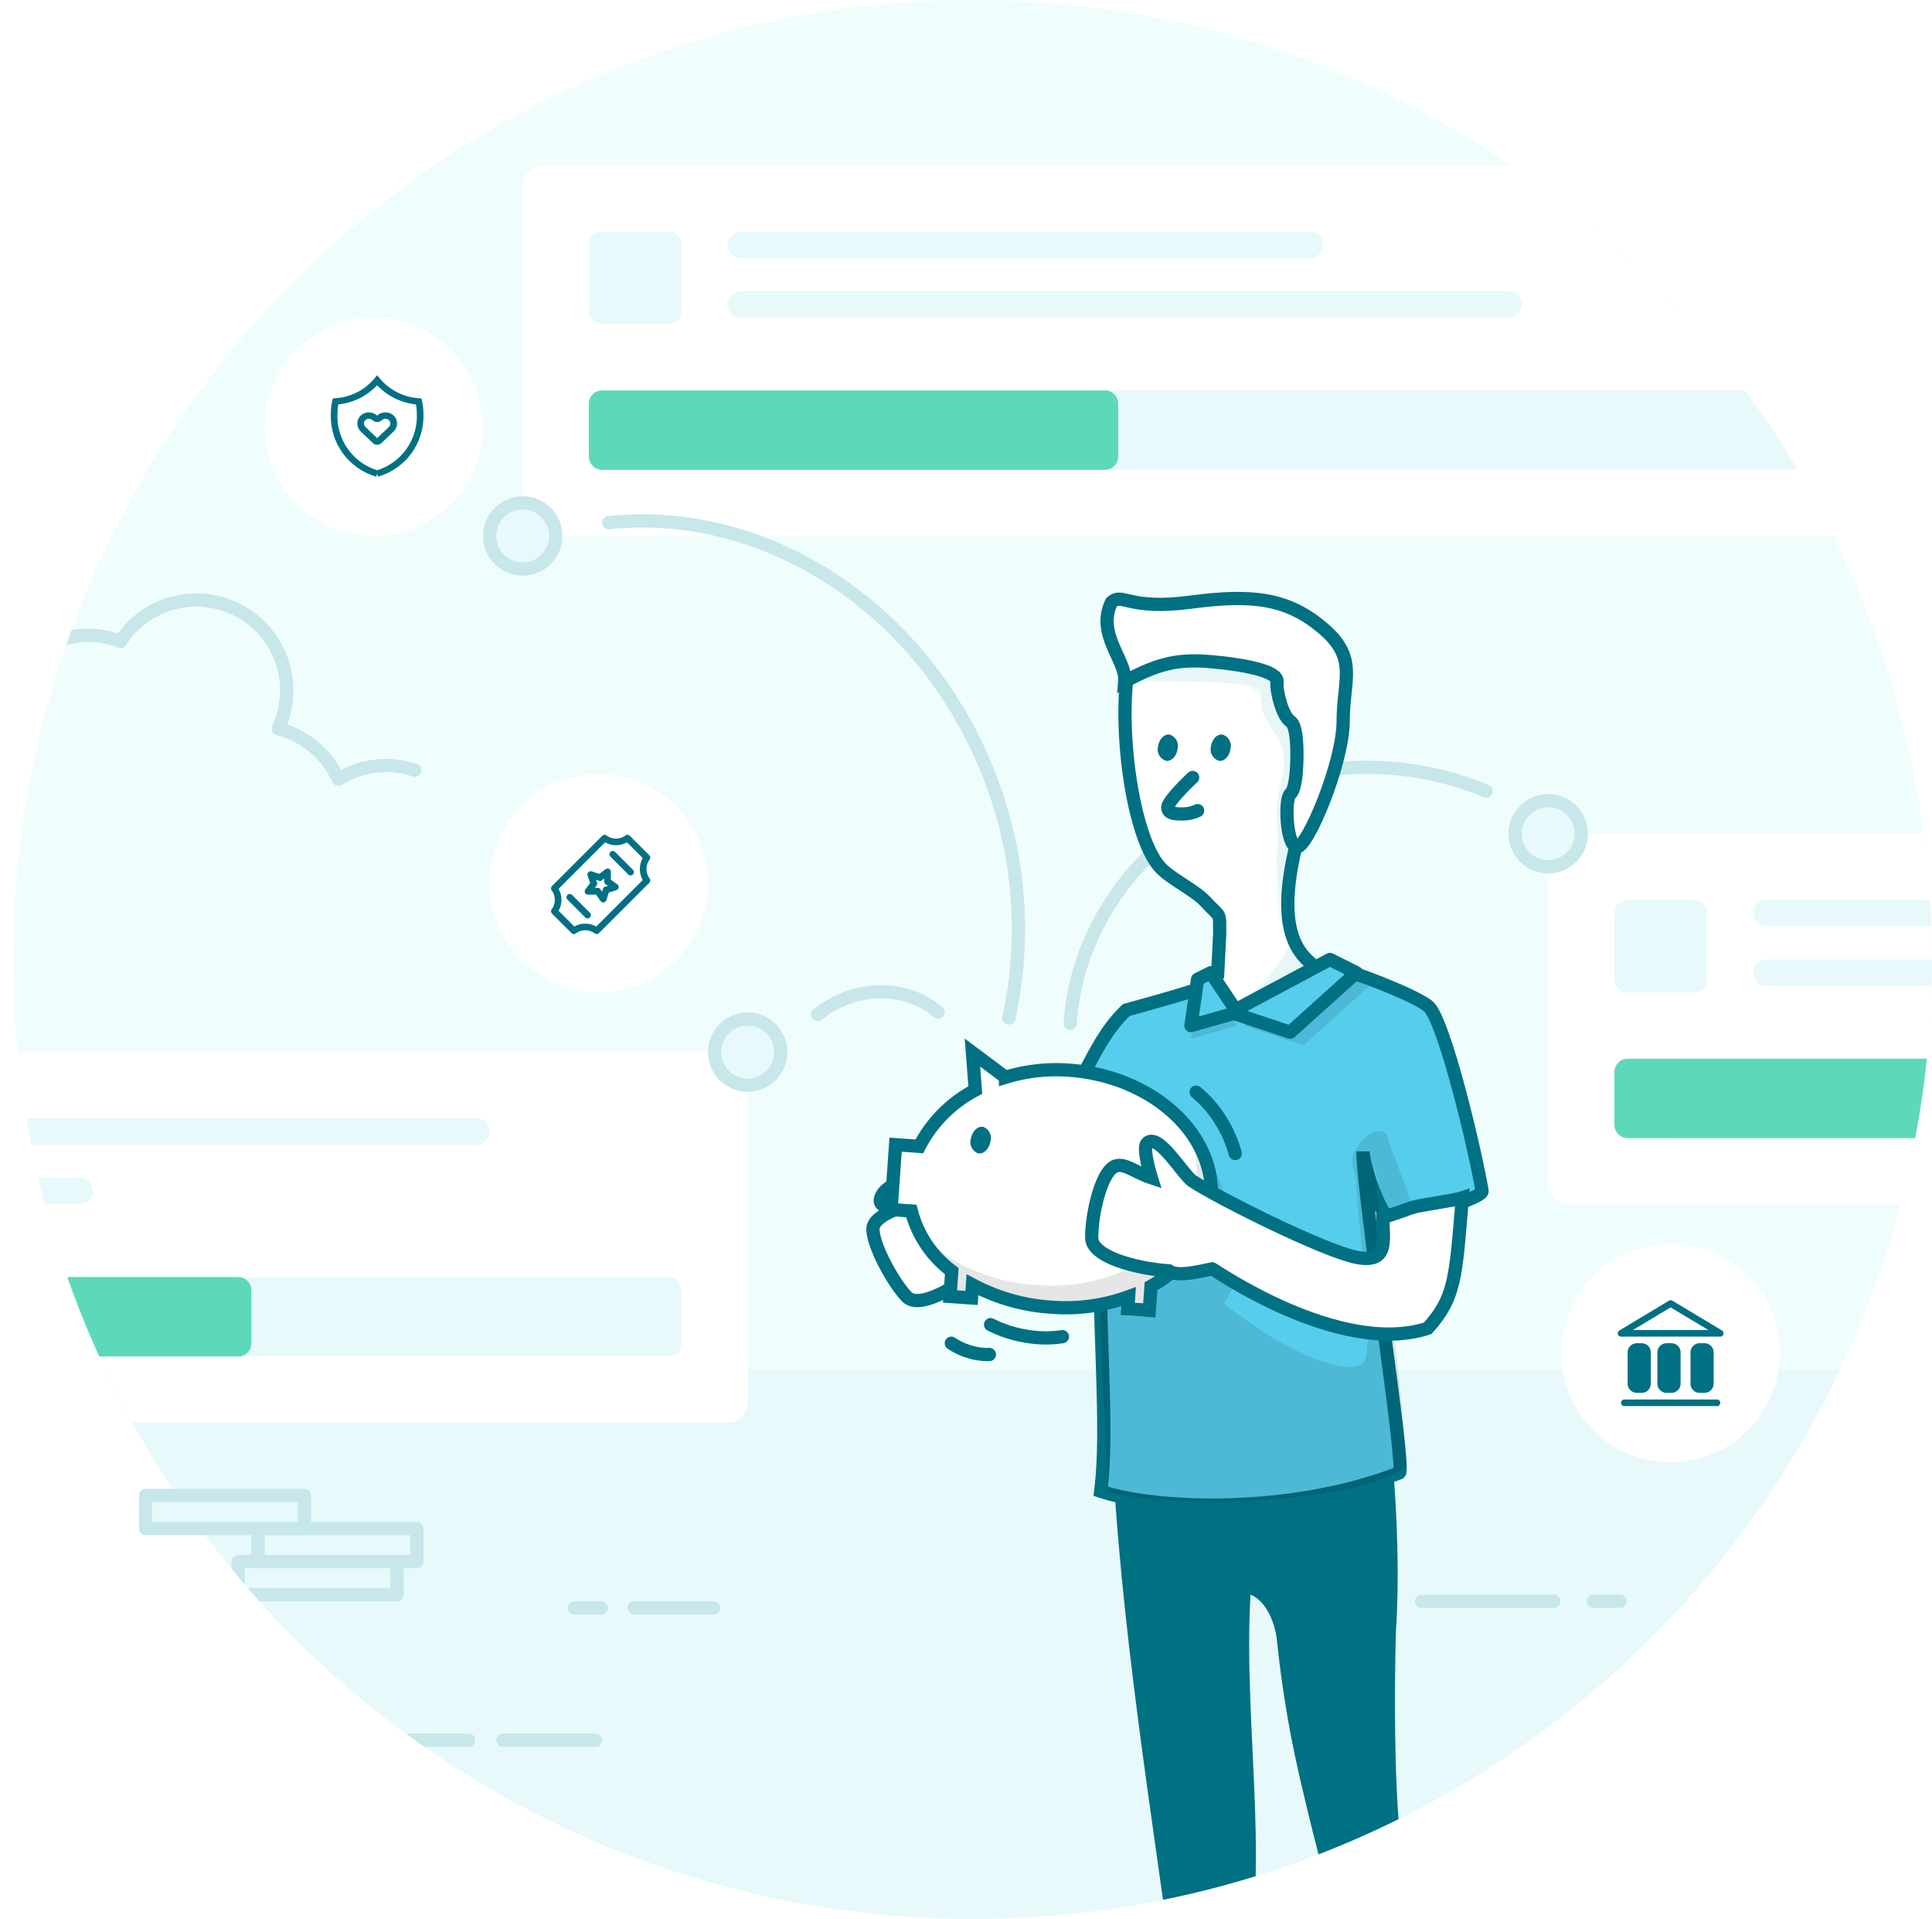<svg xmlns="http://www.w3.org/2000/svg" xmlns:xlink="http://www.w3.org/1999/xlink" viewBox="0 0 292 290"><defs><style>.a,.aj,.ap,.az,.b,.bf,.bg,.bj,.bt,.bz,.c,.i{fill:none;}.a{clip-rule:evenodd;}.c{fill-rule:evenodd;}.d{clip-path:url(#a);}.e{clip-path:url(#b);}.f{clip-path:url(#c);}.g{clip-path:url(#d);}.h{fill:#f0fdfd;}.bg,.bj,.i{stroke:#c7e7ea;}.az,.bg,.bt,.i{stroke-linecap:round;}.ap,.az,.bg,.bt,.bz,.i{stroke-linejoin:round;}.aj,.ap,.az,.i{stroke-width:2px;}.j{clip-path:url(#e);}.k{fill:#e7f9fa;}.l{clip-path:url(#h);}.m{fill:#fff;}.n{clip-path:url(#j);}.o{clip-path:url(#l);}.p{fill:#5dd9ba;}.q{clip-path:url(#n);}.r{clip-path:url(#p);}.s{clip-path:url(#r);}.t{clip-path:url(#t);}.u{clip-path:url(#v);}.v{clip-path:url(#x);}.w{clip-path:url(#z);}.x{clip-path:url(#ab);}.y{clip-path:url(#ad);}.z{clip-path:url(#af);}.aa{clip-path:url(#ah);}.ab{clip-path:url(#aj);}.ac{clip-path:url(#al);}.ad{clip-path:url(#an);}.ae{clip-path:url(#ap);}.af{fill:#007083;}.ag{clip-path:url(#ar);}.ah{clip-path:url(#at);}.ai{fill:#e7f6f7;}.aj,.ap,.az,.bf,.bt,.bz{stroke:#007083;}.ak{clip-path:url(#aw);}.al{fill:#57cded;}.am{clip-path:url(#az);}.an{fill:rgba(0,0,0,0.1);}.ao{clip-path:url(#bb);}.aq{clip-path:url(#be);}.ar{clip-path:url(#bg);}.as{clip-path:url(#bj);}.at{clip-path:url(#bl);}.au{clip-path:url(#bo);}.av{clip-path:url(#bq);}.aw{clip-path:url(#br);}.ax{clip-path:url(#bs);}.ay{clip-path:url(#bu);}.ba{clip-path:url(#bx);}.bb{clip-path:url(#bz);}.bc{clip-path:url(#cc);}.bd{clip-path:url(#ce);}.be{clip-path:url(#cg);}.bf,.bg{stroke-width:2px;}.bh{clip-path:url(#cj);}.bi{clip-path:url(#ck);}.bj{stroke-width:4px;}.bk{clip-path:url(#co);}.bl{clip-path:url(#cp);}.bm{clip-path:url(#ct);}.bn{clip-path:url(#cu);}.bo{clip-path:url(#cz);}.bp{clip-path:url(#da);}.bq{clip-path:url(#de);}.br{clip-path:url(#df);}.bs{clip-path:url(#dj);}.bu{clip-path:url(#dm);}.bv{clip-path:url(#do);}.bw{clip-path:url(#dr);}.bx{clip-path:url(#dt);}.by{clip-path:url(#dv);}.bz{stroke-linecap:square;}.ca{clip-path:url(#dy);}.cb{clip-path:url(#ea);}.cc{clip-path:url(#ec);}.cd{clip-path:url(#ee);}.ce{clip-path:url(#ef);}</style><clipPath id="a"><path class="a" d="M145,0A145,145,0,0,0,290-145,145,145,0,0,0,145-290,145,145,0,0,0,0-145,145,145,0,0,0,145,0Z"/></clipPath><clipPath id="b"><path class="b" d="M-880,100H844V-390H-880Z"/></clipPath><clipPath id="c"><rect class="b" width="617" height="310" transform="translate(-132 -295)"/></clipPath><clipPath id="d"><path class="b" d="M0,0H290V-290H0Z"/></clipPath><clipPath id="e"><path class="a" d="M3-83H287V15H3Z"/></clipPath><clipPath id="h"><path class="a" d="M80-265H317a3,3,0,0,1,3,3v50a3,3,0,0,1-3,3H80a3,3,0,0,1-3-3v-50A3,3,0,0,1,80-265Z"/></clipPath><clipPath id="j"><path class="a" d="M91-231H321a4,4,0,0,1,4,4v4a4,4,0,0,1-4,4H91a4,4,0,0,1-4-4v-4A4,4,0,0,1,91-231Z"/></clipPath><clipPath id="l"><path class="a" d="M89-231h76a2,2,0,0,1,2,2v8a2,2,0,0,1-2,2H89a2,2,0,0,1-2-2v-8A2,2,0,0,1,89-231Z"/></clipPath><clipPath id="n"><path class="a" d="M89-255H99a2,2,0,0,1,2,2v10a2,2,0,0,1-2,2H89a2,2,0,0,1-2-2v-10A2,2,0,0,1,89-255Z"/></clipPath><clipPath id="p"><path class="a" d="M110-255h86a2,2,0,0,1,2,2h0a2,2,0,0,1-2,2H110a2,2,0,0,1-2-2h0A2,2,0,0,1,110-255Z"/></clipPath><clipPath id="r"><path class="a" d="M110-246H226a2,2,0,0,1,2,2h0a2,2,0,0,1-2,2H110a2,2,0,0,1-2-2h0A2,2,0,0,1,110-246Z"/></clipPath><clipPath id="t"><path class="a" d="M235-164H472a3,3,0,0,1,3,3v50a3,3,0,0,1-3,3H235a3,3,0,0,1-3-3v-50A3,3,0,0,1,235-164Z"/></clipPath><clipPath id="v"><path class="a" d="M251-130H481a4,4,0,0,1,4,4v4a4,4,0,0,1-4,4H251a4,4,0,0,1-4-4v-4A4,4,0,0,1,251-130Z"/></clipPath><clipPath id="x"><path class="a" d="M244-130h76a2,2,0,0,1,2,2v8a2,2,0,0,1-2,2H244a2,2,0,0,1-2-2v-8A2,2,0,0,1,244-130Z"/></clipPath><clipPath id="z"><path class="a" d="M244-154h10a2,2,0,0,1,2,2v10a2,2,0,0,1-2,2H244a2,2,0,0,1-2-2v-10A2,2,0,0,1,244-154Z"/></clipPath><clipPath id="ab"><path class="a" d="M265-154h86a2,2,0,0,1,2,2h0a2,2,0,0,1-2,2H265a2,2,0,0,1-2-2h0A2,2,0,0,1,265-154Z"/></clipPath><clipPath id="ad"><path class="a" d="M265-145H381a2,2,0,0,1,2,2h0a2,2,0,0,1-2,2H265a2,2,0,0,1-2-2h0A2,2,0,0,1,265-145Z"/></clipPath><clipPath id="af"><path class="a" d="M-129-131H108a3,3,0,0,1,3,3v50a3,3,0,0,1-3,3H-129a3,3,0,0,1-3-3v-50A3,3,0,0,1-129-131Z"/></clipPath><clipPath id="ah"><path class="a" d="M-26-112H10a2,2,0,0,1,2,2h0a2,2,0,0,1-2,2H-26a2,2,0,0,1-2-2h0A2,2,0,0,1-26-112Z"/></clipPath><clipPath id="aj"><path class="a" d="M-26-121H70a2,2,0,0,1,2,2h0a2,2,0,0,1-2,2H-26a2,2,0,0,1-2-2h0A2,2,0,0,1-26-121Z"/></clipPath><clipPath id="al"><path class="a" d="M-120-97H99a2,2,0,0,1,2,2v8a2,2,0,0,1-2,2H-120a2,2,0,0,1-2-2v-8A2,2,0,0,1-120-97Z"/></clipPath><clipPath id="an"><path class="a" d="M-120-97H34a2,2,0,0,1,2,2v8a2,2,0,0,1-2,2H-120a2,2,0,0,1-2-2v-8A2,2,0,0,1-120-97Z"/></clipPath><clipPath id="ap"><path class="a" d="M166-73c1.163,27.843,6.267,58.384,10,86,1.7.407,8.878.383,9,0,5.692-17.931.781-41.1,2-62,2.434.969,3.763,4.393,4,7a170.577,170.577,0,0,0,4,23c3.816,16.414,8.712,31.858,9,32,.458.224,8.092-.763,8.411-1.208C212.691,11.4,210.954-2.524,210-9c-1.725-11.708-1.039-34.77-1-35s.935-12.147-1-30Z"/></clipPath><clipPath id="ar"><path class="a" d="M182.34-146.842c-.041-3.5-.422-4.964-2.8-7.533-1.65-1.784-3.729-3.121-5.432-4.854-5.2-5.294-8.992-22.335-4.8-28.452,0,0,9.27-2.692,16.85,1.184,5.277,2.7,5.975,6.728,6,13.873.012,3.118.515,6.829-.5,11.282-3.332,14.657,5.339,17.491,6.963,19.2.933.983-7.682,10.011-12.631,10.139-3.67.095-4.974-4.606-4.974-4.606Z"/></clipPath><clipPath id="at"><path class="a" d="M193-164c2.332-13.657,5.58-22.124-2-26-6.313-3.228-20.906,1.074-23,3,.427-.178,7.365,0,9,0s8.918.06,11,1c1.028.464.229,2.148,1,4,.791,1.9,2.767,3.71,3,6,.313,3.082-.915,4.932-1,8-.055,1.923.187,5.125,0,7a28.6,28.6,0,0,0,2,12c.955,2.359-4.842,8.868-7,10,4.654-.15,10.867-5.086,10-6C194.376-146.713,190.668-150.343,193-164Z"/></clipPath><clipPath id="aw"><path class="a" d="M168.218-137.356c-5.857,5.615-6.382,13.082-13.008,17.766-3.383,2.392-7.877,2.48-9.939.613C140.6-123.2,135.1-106.324,133.49-112.9c-.49,1.9,5.914,4.066,7.368,11.2.142.7,6.142-2.3,9.555-2.895s5.549-2.1,10.953-2.741c7.336-.871-.078-2.746,4.838-8.255-4.071,13.244-.106,37.221-1.842,50.966C172.6-61.848,193-61,209.5-67.409,210.527-67.809,204-109,204-116c0,2,2.732,10,4,10,4.635-.013,14.17-2.978,14-4-1-5.994-5.754-26.112-8.192-27.982-2.353-1.806-11.9-5.443-14.808-6.018-3.226-.638-8,7-13,7s-6-4-5.917-3.859C177.27-139.815,168.218-137.356,168.218-137.356Z"/></clipPath><clipPath id="az"><path class="a" d="M201-143l4,2-10,9-9-3Z"/></clipPath><clipPath id="bb"><path class="a" d="M199-145l4,2-10,9-9-3Z"/></clipPath><clipPath id="be"><path class="a" d="M185-135l-7,2,1-7,2-1Z"/></clipPath><clipPath id="bg"><path class="a" d="M185-137l-7,2,1-7,2-1Z"/></clipPath><clipPath id="bj"><path class="a" d="M179.218-118.356c-5.857,5.615-17.382-5.918-24.008-1.234-3.383,2.392-7.877,2.48-9.939.613C140.6-123.2,135.1-106.324,133.49-112.9c-.49,1.9,5.914,4.066,7.368,11.2.142.7,6.142-2.3,9.555-2.895s5.549-2.1,10.953-2.741c7.336-.871-.078-2.746,4.838-8.255-4.071,13.244-.842,36.588-.842,50.966,8.242,2.774,38.613,1.959,45.137-3.787.813-.716-5.287-47.781-4.894-45.794.338,1.708,1.81,7.205,2.4,7.2,4.635-.013,3.335-1,3-2-2-6-2.384-5.964-3.192-8.982-.516-1.929-3.153-1.358-4.989,1.792-1.037,1.78.181,3.745.181,5.189,0,4,3,25,1,27s-11-1-21-9C189-101,179.218-118.356,179.218-118.356Z"/></clipPath><clipPath id="bl"><path class="a" d="M148.448-113.528c-4.239.577-8-.829-12.03.605a15.458,15.458,0,0,0-4.161,2.505,3.377,3.377,0,0,0-.758.73c-.65.959-.681,1.688.426,2.028a5.838,5.838,0,0,0,3.793,0c1.4-.74-5.839.856-5.784,3.451s3.126,8.121,5.1,10.166,7.666-1.616,11.514-4.422c1.659-.087,3.808-3.2,4.823-4.446-.265-.308-1.81-7.364-2.907-10.257"/></clipPath><clipPath id="bo"><path class="a" d="M141.471-98.2a16.045,16.045,0,0,1-5.905-9.615l-2.834-.2.686-9.806,3.944.276a20.337,20.337,0,0,1,8.048-7.721l-.438-5.658,5,3.733a26.2,26.2,0,0,1,9.542-1.08c12.593.881,22.241,9.615,21.549,19.51-.4,5.684-4.121,10.515-9.606,13.429l-.636,4.308-2.443-.171.2-2.845a27.669,27.669,0,0,1-11.568,1.6,28.965,28.965,0,0,1-12.824-3.853l-.237,3.39-2.443-.171Z"/></clipPath><clipPath id="bq"><rect class="b" width="62" height="52" transform="translate(126 -137)"/></clipPath><clipPath id="br"><path class="b" d="M132-91h50v-40H132Z"/></clipPath><clipPath id="bs"><path class="a" d="M141.125-96.121c-5.022-3.1-8.282-7.715-8.539-13.014l-2.541-.178.686-9.806,4.072.285-.077,1.333a20.926,20.926,0,0,1,9.443-8.216l-.369-4.762,4.443,3.316a26.293,26.293,0,0,1,8.473-.776c12.593.881,22.241,9.615,21.549,19.51-.352,5.037-3.316,9.4-7.8,12.36l-.811,5.49-2.443-.171.256-3.659a27.242,27.242,0,0,1-13.254,2.3,29.991,29.991,0,0,1-10.456-2.6l-.162,2.312-2.443-.171Z"/></clipPath><clipPath id="bu"><path class="a" d="M135.692-105.425c3.6,5.35,10.717,9.07,19.118,9.658,12.593.881,23.362-6.427,24.054-16.321a15.828,15.828,0,0,0-4.594-11.959C181.4-120.134,185.9-113.5,185.4-106.3c-.756,10.8-12.515,18.784-26.266,17.822-8.366-.585-15.564-4.015-19.749-9.045l-.25,3.569-2.443-.171-.055-7.927A15.312,15.312,0,0,1,135.692-105.425Zm-1.808-3.647-2.41-.169.686-9.806,2.063.144a14.867,14.867,0,0,0-1.019,4.44A13.882,13.882,0,0,0,133.884-109.072Zm10.075-19.915-.245-3.163,2.771,2.068A24.459,24.459,0,0,0,143.959-128.987Z"/></clipPath><clipPath id="bx"><path class="a" d="M147.678-117.408c-.221,1.106-1.055,1.872-1.863,1.71a1.833,1.833,0,0,1-1.062-2.295c.222-1.106,1.056-1.872,1.864-1.71a1.832,1.832,0,0,1,1.062,2.295"/></clipPath><clipPath id="bz"><path class="a" d="M178.191-111.529c-1.39-.923-5.191-7.471-6.848-5.684-.732.79.656,5.213.656,5.213-3-1-4.749-3.048-6.374-1.024s-2.637,7.1-2.631,10.063,6.911,4.69,11.662,5.014c1.327,1,4.973,0,6.553-.306,0-.092,19.135,13.339,32.564,8.979C218-94,218-97,219-109c-1.526.509-6.444,1.052-7.722,1.526S207-106,207-106c0,3.366,1,7-4,6S182-109,178.191-111.529Z"/></clipPath><clipPath id="cc"><path class="a" d="M175.977-176.814c-.143,1.1-.92,1.908-1.737,1.8a1.8,1.8,0,0,1-1.218-2.177c.144-1.1.921-1.908,1.737-1.8a1.8,1.8,0,0,1,1.218,2.177"/></clipPath><clipPath id="ce"><path class="a" d="M183.977-176.814c-.143,1.1-.92,1.908-1.737,1.8a1.8,1.8,0,0,1-1.218-2.177c.144-1.1.921-1.908,1.737-1.8a1.8,1.8,0,0,1,1.218,2.177"/></clipPath><clipPath id="cg"><path class="a" d="M168-187c.282-3.219-4.381-7.15-2-12,1.75-1.469,2.482,1.261,12,0s14.719-.516,20,4,3,7.749,3,14-5.391,19.141-7,19-1.875-7.266-1-8q.875-.734,1-5,.125-5.266-1-6c-1.125-.734-2.141-4.391-2-6s-5.172-2.578-10-3S173.11-189.8,168-187Z"/></clipPath><clipPath id="cj"><path class="a" d="M205-191h54v54H205Zm27,22a5,5,0,0,1,5,5,5,5,0,0,1-5,5,5,5,0,0,1-5-5A5,5,0,0,1,232-169Zm0-2a7,7,0,0,0-7,7,7,7,0,0,0,7,7,7,7,0,0,0,7-7A7,7,0,0,0,232-171Z"/></clipPath><clipPath id="ck"><path class="a" d="M232-170h0a6,6,0,0,1,6,6h0a6,6,0,0,1-6,6h0a6,6,0,0,1-6-6h0A6,6,0,0,1,232-170Z"/></clipPath><clipPath id="co"><path class="a" d="M84-158h54v54H84Zm27,22a5,5,0,0,1,5,5,5,5,0,0,1-5,5,5,5,0,0,1-5-5A5,5,0,0,1,111-136Zm0-2a7,7,0,0,0-7,7,7,7,0,0,0,7,7,7,7,0,0,0,7-7A7,7,0,0,0,111-138Z"/></clipPath><clipPath id="cp"><path class="a" d="M111-137h0a6,6,0,0,1,6,6h0a6,6,0,0,1-6,6h0a6,6,0,0,1-6-6h0A6,6,0,0,1,111-137Z"/></clipPath><clipPath id="ct"><path class="a" d="M50-236h54v54H50Zm27,22a5,5,0,0,1,5,5,5,5,0,0,1-5,5,5,5,0,0,1-5-5A5,5,0,0,1,77-214Zm0-2a7,7,0,0,0-7,7,7,7,0,0,0,7,7,7,7,0,0,0,7-7A7,7,0,0,0,77-216Z"/></clipPath><clipPath id="cu"><path class="a" d="M77-215h0a6,6,0,0,1,6,6h0a6,6,0,0,1-6,6h0a6,6,0,0,1-6-6h0A6,6,0,0,1,77-215Z"/></clipPath><clipPath id="cz"><path class="a" d="M12-76H80v49H12ZM34-54H58v5H34v-5Zm0-2a2,2,0,0,0-2,2v5a2,2,0,0,0,2,2H58a2,2,0,0,0,2-2v-5a2,2,0,0,0-2-2Z"/></clipPath><clipPath id="da"><path class="a" d="M34-55H58a1,1,0,0,1,1,1v5a1,1,0,0,1-1,1H34a1,1,0,0,1-1-1v-5A1,1,0,0,1,34-55Z"/></clipPath><clipPath id="de"><path class="a" d="M15-81H83v49H15ZM37-59H61v5H37v-5Zm0-2a2,2,0,0,0-2,2v5a2,2,0,0,0,2,2H61a2,2,0,0,0,2-2v-5a2,2,0,0,0-2-2Z"/></clipPath><clipPath id="df"><path class="a" d="M37-60H61a1,1,0,0,1,1,1v5a1,1,0,0,1-1,1H37a1,1,0,0,1-1-1v-5A1,1,0,0,1,37-60Z"/></clipPath><clipPath id="dj"><path class="a" d="M88.5-140A16.5,16.5,0,0,0,105-156.5,16.5,16.5,0,0,0,88.5-173,16.5,16.5,0,0,0,72-156.5,16.5,16.5,0,0,0,88.5-140Z"/></clipPath><clipPath id="dm"><path class="b" d="M89.387-155.967l.5-.154-.425-.3a.354.354,0,0,1-.151-.294l.007-.52-.417.311a.355.355,0,0,1-.326.052l-.493-.168.167.494a.357.357,0,0,1-.052.327l-.311.416.52-.006a.356.356,0,0,1,.295.15l.3.425.154-.5a.366.366,0,0,1,.088-.146A.358.358,0,0,1,89.387-155.967Zm-.62,2.136-.585-.827-.1-.148-1.2.015a.5.5,0,0,1-.506-.494.5.5,0,0,1,.1-.306l.607-.812.108-.145-.383-1.133a.5.5,0,0,1,.313-.634.5.5,0,0,1,.321,0l.959.326.171.058.958-.715a.5.5,0,0,1,.7.1.5.5,0,0,1,.1.306l-.014,1.014,0,.18.975.691a.5.5,0,0,1,.119.7.5.5,0,0,1-.26.188l-1.139.354-.354,1.141a.5.5,0,0,1-.626.329A.5.5,0,0,1,88.767-153.831Zm.129-3.988h0Zm1.141.581.009.006Z"/></clipPath><clipPath id="do"><path class="a" d="M250.5-69A16.5,16.5,0,0,0,267-85.5,16.5,16.5,0,0,0,250.5-102,16.5,16.5,0,0,0,234-85.5,16.5,16.5,0,0,0,250.5-69Z"/></clipPath><clipPath id="dr"><path class="a" d="M234-97h23.5v27.5H234Zm11,16.107v-4.714a.385.385,0,0,1,.375-.393h.75a.385.385,0,0,1,.375.393v4.714a.385.385,0,0,1-.375.393h-.75a.385.385,0,0,1-.375-.393Z"/></clipPath><clipPath id="dt"><path class="a" d="M238.5-97H262v27.5H238.5Zm11,16.107v-4.714a.385.385,0,0,1,.375-.393h.75a.385.385,0,0,1,.375.393v4.714a.385.385,0,0,1-.375.393h-.75a.385.385,0,0,1-.375-.393Z"/></clipPath><clipPath id="dv"><path class="a" d="M243.5-97H267v27.5H243.5Zm11,16.107v-4.714a.385.385,0,0,1,.375-.393h.75a.385.385,0,0,1,.375.393v4.714a.385.385,0,0,1-.375.393h-.75a.385.385,0,0,1-.375-.393Z"/></clipPath><clipPath id="dy"><path class="a" d="M54.5-209A16.5,16.5,0,0,0,71-225.5,16.5,16.5,0,0,0,54.5-242,16.5,16.5,0,0,0,38-225.5,16.5,16.5,0,0,0,54.5-209Z"/></clipPath><clipPath id="ea"><path class="b" d="M55.08-223.707h0Zm1.649-1.723.351.345-.351-.345a.74.74,0,0,0,.154-.963l-.022-.028a.776.776,0,0,0-.554-.285.775.775,0,0,0-.606.213,1.026,1.026,0,0,1-1.4,0,.787.787,0,0,0-.545-.214l-.066,0a.77.77,0,0,0-.568.311.742.742,0,0,0,.154.965L55-223.784Zm-1.1,2.408a.91.91,0,0,1-1.25,0l-1.805-1.72a1.68,1.68,0,0,1-.259-2.227,1.776,1.776,0,0,1,1.294-.7c.048,0,.1-.006.147-.006a1.8,1.8,0,0,1,1.247.493,1.791,1.791,0,0,1,1.392-.488,1.781,1.781,0,0,1,1.3.7l.1.128v.017a1.7,1.7,0,0,1-.355,2.083Z"/></clipPath><clipPath id="ec"><path class="b" d="M61-227.483a7.854,7.854,0,0,0-.126-1.4A9.414,9.414,0,0,1,55-231.773a9.414,9.414,0,0,1-5.874,2.89,7.854,7.854,0,0,0-.126,1.4,8.559,8.559,0,0,0,6,8.555A8.559,8.559,0,0,0,61-227.483Zm-6.131,9.525A9.511,9.511,0,0,1,48-227.483a8.794,8.794,0,0,1,.22-1.953l.08-.353.373-.025a8.4,8.4,0,0,0,5.937-3.005l.39-.47.39.47a8.4,8.4,0,0,0,5.937,3.005l.373.025.08.353a8.794,8.794,0,0,1,.22,1.953,9.511,9.511,0,0,1-6.869,9.525L55-218.425Z"/></clipPath><clipPath id="ee"><path class="a" d="M-2-86H66v49H-2ZM20-64H44v5H20v-5Zm0-2a2,2,0,0,0-2,2v5a2,2,0,0,0,2,2H44a2,2,0,0,0,2-2v-5a2,2,0,0,0-2-2Z"/></clipPath><clipPath id="ef"><path class="a" d="M20-65H44a1,1,0,0,1,1,1v5a1,1,0,0,1-1,1H20a1,1,0,0,1-1-1v-5A1,1,0,0,1,20-65Z"/></clipPath></defs><g transform="translate(2 290)"><g class="d"><g class="e"><g class="f"><g class="g"><path class="h" d="M-5,5H295V-295H-5Z"/><g transform="translate(-28 -213)"><path class="i" d="M88.69,39.4a13.639,13.639,0,0,0-11.564,1.361,13.679,13.679,0,0,0-9.084-7.633A13.656,13.656,0,0,0,44.2,19.933a13.6,13.6,0,0,0-10.22.18c.028-.36.055-.721.055-1.089a13.688,13.688,0,0,0-.309-2.875A7.517,7.517,0,1,0,23.671,5.775,13.649,13.649,0,0,0,9.658,27.5,11.334,11.334,0,0,0,.246,41.053"/></g></g><g class="j"><g class="g"><path class="k" d="M-2,20H292V-88H-2Z"/></g></g><g class="g"><g transform="translate(232.842 -49) rotate(-180)"><path class="i" d="M0-1H20"/></g><g transform="translate(242.842 -49) rotate(-180)"><path class="i" d="M0-1H4"/></g><g transform="translate(68.842 -28) rotate(-180)"><path class="i" d="M0-1H14"/></g><g transform="translate(88 -28) rotate(-180)"><path class="i" d="M0-1H14"/></g><g transform="translate(88.842 -48) rotate(-180)"><path class="i" d="M0-1H4"/></g><g transform="translate(105.842 -48) rotate(-180)"><path class="i" d="M0-1H12"/></g><g transform="translate(221.331 -177.705) rotate(170)"><path class="i" d="M0-7.378A46.823,46.823,0,0,0,25.426,0C46.243,0,63.672-13.259,68-31"/></g></g><g class="l"><g class="g"><path class="m" d="M72-204H325v-66H72Z"/></g></g><g class="n"><g class="g"><path class="k" d="M82-214H330v-22H82Z"/></g></g><g class="o"><g class="g"><path class="p" d="M82-214h90v-22H82Z"/></g></g><g class="q"><g class="g"><path class="k" d="M82-236h24v-24H82Z"/></g></g><g class="r"><g class="g"><path class="k" d="M103-246H203v-14H103Z"/></g></g><g class="s"><g class="g"><path class="k" d="M103-237H233v-14H103Z"/></g></g><g class="t"><g class="g"><path class="m" d="M227-169H480v66H227Z"/></g></g><g class="u"><g class="g"><path class="k" d="M242-113H490v-22H242Z"/></g></g><g class="v"><g class="g"><path class="p" d="M237-113h90v-22H237Z"/></g></g><g class="w"><g class="g"><path class="k" d="M237-135h24v-24H237Z"/></g></g><g class="x"><g class="g"><path class="k" d="M258-145H358v-14H258Z"/></g></g><g class="y"><g class="g"><path class="k" d="M258-136H388v-14H258Z"/></g></g><g class="z"><g class="g"><path class="m" d="M-137-136H116v66H-137Z"/></g></g><g class="aa"><g class="g"><path class="k" d="M-33-103H17v-14H-33Z"/></g></g><g class="ab"><g class="g"><path class="k" d="M-33-112H77v-14H-33Z"/></g></g><g class="ac"><g class="g"><path class="k" d="M-127-80H106v-22H-127Z"/></g></g><g class="ad"><g class="g"><path class="p" d="M-127-80H41v-22H-127Z"/></g></g><g class="ae"><g class="g"><path class="af" d="M161,18.3h56.441V-79H161Z"/></g></g><g class="ag"><g class="g"><path class="m" d="M162.516-127H203.7v-66.593H162.516Z"/></g></g><g class="ah"><g class="g"><path class="ai" d="M163-134h38.082v-62.165H163Z"/></g></g><g class="g"><g transform="translate(168.028 -194.717)"><path class="aj" d="M12.209,41.015c-1.65-1.783-5.051-3.337-6.753-5.071C.258,30.65-2.013,6.841,2.181.723c0,0,14.373-2.379,21.953,1.5s4.838,16.5,1.505,31.154,2.339,16.491,3.963,18.2C30.575,52.6,17.06,59.6,11.972,59.717,8.563,59.793,14,52.111,14,52.111l.314-6.236C14.271,42.377,14.586,43.584,12.209,41.015Z"/></g></g><g class="ak"><g class="g"><path class="al" d="M128.463-57.533H227v-91.5H128.463Z"/></g></g><g class="g"><g transform="translate(133.463 -144.038)"><path class="aj" d="M34.755,6.682C28.9,12.3,28.373,19.765,21.746,24.448c-3.383,2.392-7.877,2.48-9.939.613C7.141,20.839,1.633,37.714.027,31.141c-.49,1.9,5.914,4.066,7.368,11.2.142.7,6.142-2.3,9.556-2.895S22.5,37.346,27.9,36.7c7.336-.871-.078-2.746,4.838-8.255C28.67,41.693,32.635,65.671,30.9,79.415c8.242,2.774,28.638,3.622,45.137-2.787,1.029-.4-5.5-41.591-5.5-48.591,0,2,2.732,10,4,10,4.635-.013,14.17-2.978,14-4-1-5.994-5.754-26.112-8.192-27.982C77.992,4.25,68.448.613,65.537.038c-3.226-.638-8,7-13,7s-6-4-5.917-3.859C43.807,4.223,34.755,6.682,34.755,6.682Z"/></g></g><g class="am"><g class="g"><path class="an" d="M181-127h29v-21H181Z"/></g></g><g class="ao"><g class="g"><path class="al" d="M179-129h29v-21H179Z"/></g></g><g class="g"><g transform="translate(184 -145)"><path class="ap" d="M15,0l4,2L9,11,0,8Z"/></g></g><g class="aq"><g class="g"><path class="an" d="M173-128h17v-18H173Z"/></g></g><g class="ar"><g class="g"><path class="al" d="M173-130h17v-18H173Z"/></g></g><g class="g"><g transform="translate(178 -143)"><path class="ap" d="M7,6,0,8,1,1,3,0Z"/></g></g><g class="as"><g class="g"><path class="an" d="M128.463-58.084h87.96v-67.653h-87.96Z"/></g></g><g class="at"><g class="g"><path class="m" d="M125.5-88.056l-1.047-29.982,31.356-1.095,1.047,29.982Z"/></g></g><g class="g"><g transform="translate(130.318 -93.227) rotate(-92)"><path class="aj" d="M19.656,18.828c-.429-4.257,1.108-7.966-.185-12.044a15.458,15.458,0,0,0-2.358-4.246,3.378,3.378,0,0,0-.7-.783c-.936-.683-1.663-.739-2.042.355a5.837,5.837,0,0,0-.13,3.791c.691,1.428-.651-5.866-3.247-5.9S2.766,2.841.653,4.738,2,12.456,4.67,16.4c.029,1.661,3.063,3.918,4.275,4.975.317-.254,7.423-1.552,10.352-2.547"/></g></g><g class="au"><g class="g"><g class="av"><g class="aw"><path class="m" d="M129.746-137l58.022,4.057-3.348,47.883L126.4-89.116Z"/></g><g class="ax"><g class="aw"><path class="m" d="M126.947-136.67l58.022,4.057L181.62-84.73,123.6-88.787Z"/></g></g><g class="ay"><g class="aw"><path class="an" d="M128.489-138.227l63.844,4.464L188.671-81.4l-63.844-4.464Z"/></g></g></g></g></g><g class="g"><g transform="translate(134.385 -131.663) rotate(4)"><path class="aj" d="M9.8,33.16a16.456,16.456,0,0,1-6.73-8.636H0v-9.83H3.595a20.031,20.031,0,0,1,7.849-9.08L10.612,0l5.251,3.375a26.2,26.2,0,0,1,9.443-1.743c12.624,0,22.857,8.041,22.857,17.959,0,5.522-3.172,10.463-8.163,13.757V37H36.735V35.148a27.67,27.67,0,0,1-11.429,2.4A29.325,29.325,0,0,1,13.061,35v2H9.8Z"/></g><g transform="matrix(0.53, 0.848, -0.848, 0.53, 179.53, -125.413)"><path class="az" d="M11,.788A18.3,18.3,0,0,0,5.536,0,17.068,17.068,0,0,0,0,.88"/></g><g transform="translate(158.416 -87.126) rotate(-170)"><path class="az" d="M11,.788A18.3,18.3,0,0,0,5.536,0,17.068,17.068,0,0,0,0,.88"/></g><g transform="matrix(-0.956, -0.292, 0.292, -0.956, 147.397, -84.837)"><path class="az" d="M6,.43A9.983,9.983,0,0,0,3.02,0,9.31,9.31,0,0,0,0,.48"/></g></g><g class="ba"><g class="g"><path class="af" d="M140.219-125.171l12.973.907-.981,14.035-12.974-.907Z"/></g></g><g class="bb"><g class="g"><path class="m" d="M152.2-103.964l30.841-39.475,49.345,38.553L201.547-65.411Z"/></g></g><g class="g"><g transform="matrix(0.616, -0.788, 0.788, 0.616, 159.22, -104.825)"><path class="aj" d="M16.963,10.823c-.128-1.664,2.691-8.69.263-8.9-1.073-.091-3.7,3.727-3.7,3.727C12.463,2.674,13,.035,10.4,0S3.184,2.3.854,4.123,1.413,12.456,4.083,16.4c.029,1.661,3.063,3.918,4.275,4.975.072-.058,1.269,23.291,12.973,31.189,6.327.421,8.691-1.426,18.763-8.026-1.34-.889-4.8-4.43-5.957-5.145s-3.8-2.464-3.8-2.464c-2.652,2.072-4.9,5.1-7.191.542S17.315,15.381,16.963,10.823Z"/></g></g><g class="bc"><g class="g"><path class="af" d="M168-170h13v-14H168Z"/></g></g><g class="bd"><g class="g"><path class="af" d="M176-170h13v-14H176Z"/></g></g><g class="be"><g class="g"><path class="m" d="M183.582-220.28l-29.362,24.637,36.3,43.263,29.361-24.637Z"/></g></g><g class="g"><g transform="translate(182.966 -213.236) rotate(140)"><path class="bf" d="M28.329-10.478C26.044-8.193,27.089-2.185,22.147,0c-2.285,0-1.091-2.561-9.193-7.713S1.347-16.779.2-23.633s2.683-7.865,6.7-12.653,16.433-11.2,17.575-10.055-3.234,6.771-4.376,6.771q-1.142,0-3.98,3.187-3.48,3.953-3.091,5.239c.39,1.286-1.182,4.739-2.325,5.882s2.3,5.3,5.732,8.726S22.617-11.621,28.329-10.478Z"/></g><g transform="matrix(0.921, -0.391, 0.391, 0.921, 173.377, -170.431)"><path class="az" d="M4.031,4.9a5.265,5.265,0,0,1-2.2-.389C.728,4.037-.307,3.6.084,2.677S5.295,0,5.295,0"/></g><g transform="translate(139.796 -137.036) rotate(-140)"><path class="bg" d="M0,0C6.718,0,12.343-5.133,13.74-12"/></g></g><g class="bh"><g class="bi"><g class="g"><path class="k" d="M232-170h0a6,6,0,0,1,6,6h0a6,6,0,0,1-6,6h0a6,6,0,0,1-6-6h0A6,6,0,0,1,232-170Z"/></g></g></g><g class="bi"><g class="g"><g transform="translate(226 -170)"><path class="bj" d="M6,0H6a6,6,0,0,1,6,6h0a6,6,0,0,1-6,6H6A6,6,0,0,1,0,6H0A6,6,0,0,1,6,0Z"/></g></g></g><g class="bk"><g class="bl"><g class="g"><path class="k" d="M111-137h0a6,6,0,0,1,6,6h0a6,6,0,0,1-6,6h0a6,6,0,0,1-6-6h0A6,6,0,0,1,111-137Z"/></g></g></g><g class="bl"><g class="g"><g transform="translate(105 -137)"><path class="bj" d="M6,0H6a6,6,0,0,1,6,6h0a6,6,0,0,1-6,6H6A6,6,0,0,1,0,6H0A6,6,0,0,1,6,0Z"/></g></g></g><g class="bm"><g class="bn"><g class="g"><path class="k" d="M77-215h0a6,6,0,0,1,6,6h0a6,6,0,0,1-6,6h0a6,6,0,0,1-6-6h0A6,6,0,0,1,77-215Z"/></g></g></g><g class="bn"><g class="g"><g transform="translate(71 -215)"><path class="bj" d="M6,0H6a6,6,0,0,1,6,6h0a6,6,0,0,1-6,6H6A6,6,0,0,1,0,6H0A6,6,0,0,1,6,0Z"/></g></g></g><g class="g"><g transform="matrix(-0.342, -0.94, 0.94, -0.342, 159.651, -139.488)"><path class="i" d="M0-9.758A63.2,63.2,0,0,0,34.026,0C61.884,0,85.208-17.536,91-41"/></g></g><g class="bo"><g class="bp"><g class="g"><path class="k" d="M34-55H58a1,1,0,0,1,1,1v5a1,1,0,0,1-1,1H34a1,1,0,0,1-1-1v-5A1,1,0,0,1,34-55Z"/></g></g></g><g class="bp"><g class="g"><g transform="translate(33 -55)"><path class="bj" d="M1,0H25a1,1,0,0,1,1,1V6a1,1,0,0,1-1,1H1A1,1,0,0,1,0,6V1A1,1,0,0,1,1,0Z"/></g></g></g><g class="bq"><g class="br"><g class="g"><path class="k" d="M37-60H61a1,1,0,0,1,1,1v5a1,1,0,0,1-1,1H37a1,1,0,0,1-1-1v-5A1,1,0,0,1,37-60Z"/></g></g></g><g class="br"><g class="g"><g transform="translate(36 -60)"><path class="bj" d="M1,0H25a1,1,0,0,1,1,1V6a1,1,0,0,1-1,1H1A1,1,0,0,1,0,6V1A1,1,0,0,1,1,0Z"/></g></g></g><g class="bs"><g class="g"><path class="m" d="M67-135h43v-43H67Z"/></g></g><g class="g"><g transform="translate(81.782 -163.337)"><path class="bt" d="M6.4,14A2.886,2.886,0,0,0,2.95,14L0,11.05A2.887,2.887,0,0,0,0,7.6L7.6,0A2.887,2.887,0,0,0,11.05,0L14,2.949A2.886,2.886,0,0,0,14,6.4Z"/></g><g transform="translate(90.607 -160.9)"><path class="bt" d="M.005.005,2.7,2.7Z"/></g><g transform="translate(84.107 -154.4)"><path class="bt" d="M.005.005,2.7,2.7Z"/></g></g><g class="bu"><g class="g"><path class="af" d="M81.376-148.619H96.5v-15.124H81.376Z"/></g></g><g class="bv"><g class="g"><path class="m" d="M229-64h43v-43H229Z"/></g></g><g class="g"><g transform="translate(243.5 -78)"><path class="bt" d="M0,0H14"/></g></g><g class="bw"><g class="g"><g transform="translate(245 -86)"><path class="aj" d="M0,5.107V.393A.385.385,0,0,1,.375,0h.75A.385.385,0,0,1,1.5.393V5.107a.385.385,0,0,1-.375.393H.375A.385.385,0,0,1,0,5.107Z"/></g></g></g><g class="bx"><g class="g"><g transform="translate(249.5 -86)"><path class="aj" d="M0,5.107V.393A.385.385,0,0,1,.375,0h.75A.385.385,0,0,1,1.5.393V5.107a.385.385,0,0,1-.375.393H.375A.385.385,0,0,1,0,5.107Z"/></g></g></g><g class="by"><g class="g"><g transform="translate(254.5 -86)"><path class="aj" d="M0,5.107V.393A.385.385,0,0,1,.375,0h.75A.385.385,0,0,1,1.5.393V5.107a.385.385,0,0,1-.375.393H.375A.385.385,0,0,1,0,5.107Z"/></g></g></g><g class="g"><g transform="translate(243 -93)"><path class="bz" d="M0,4.5,7.5,0,15,4.5Z"/></g></g><g class="ca"><g class="g"><path class="m" d="M33-204H76v-43H33Z"/></g></g><g class="cb"><g class="g"><path class="af" d="M47-217.773H63v-14.905H47Z"/></g></g><g class="cc"><g class="g"><path class="af" d="M43-212.958H67v-25.331H43Z"/></g></g></g></g></g><g class="cd"><g class="ce"><g class="e"><path class="k" d="M20-65H44a1,1,0,0,1,1,1v5a1,1,0,0,1-1,1H20a1,1,0,0,1-1-1v-5A1,1,0,0,1,20-65Z"/></g></g></g><g class="ce"><g class="e"><g transform="translate(19 -65)"><path class="bj" d="M1,0H25a1,1,0,0,1,1,1V6a1,1,0,0,1-1,1H1A1,1,0,0,1,0,6V1A1,1,0,0,1,1,0Z"/></g></g></g></g></svg>